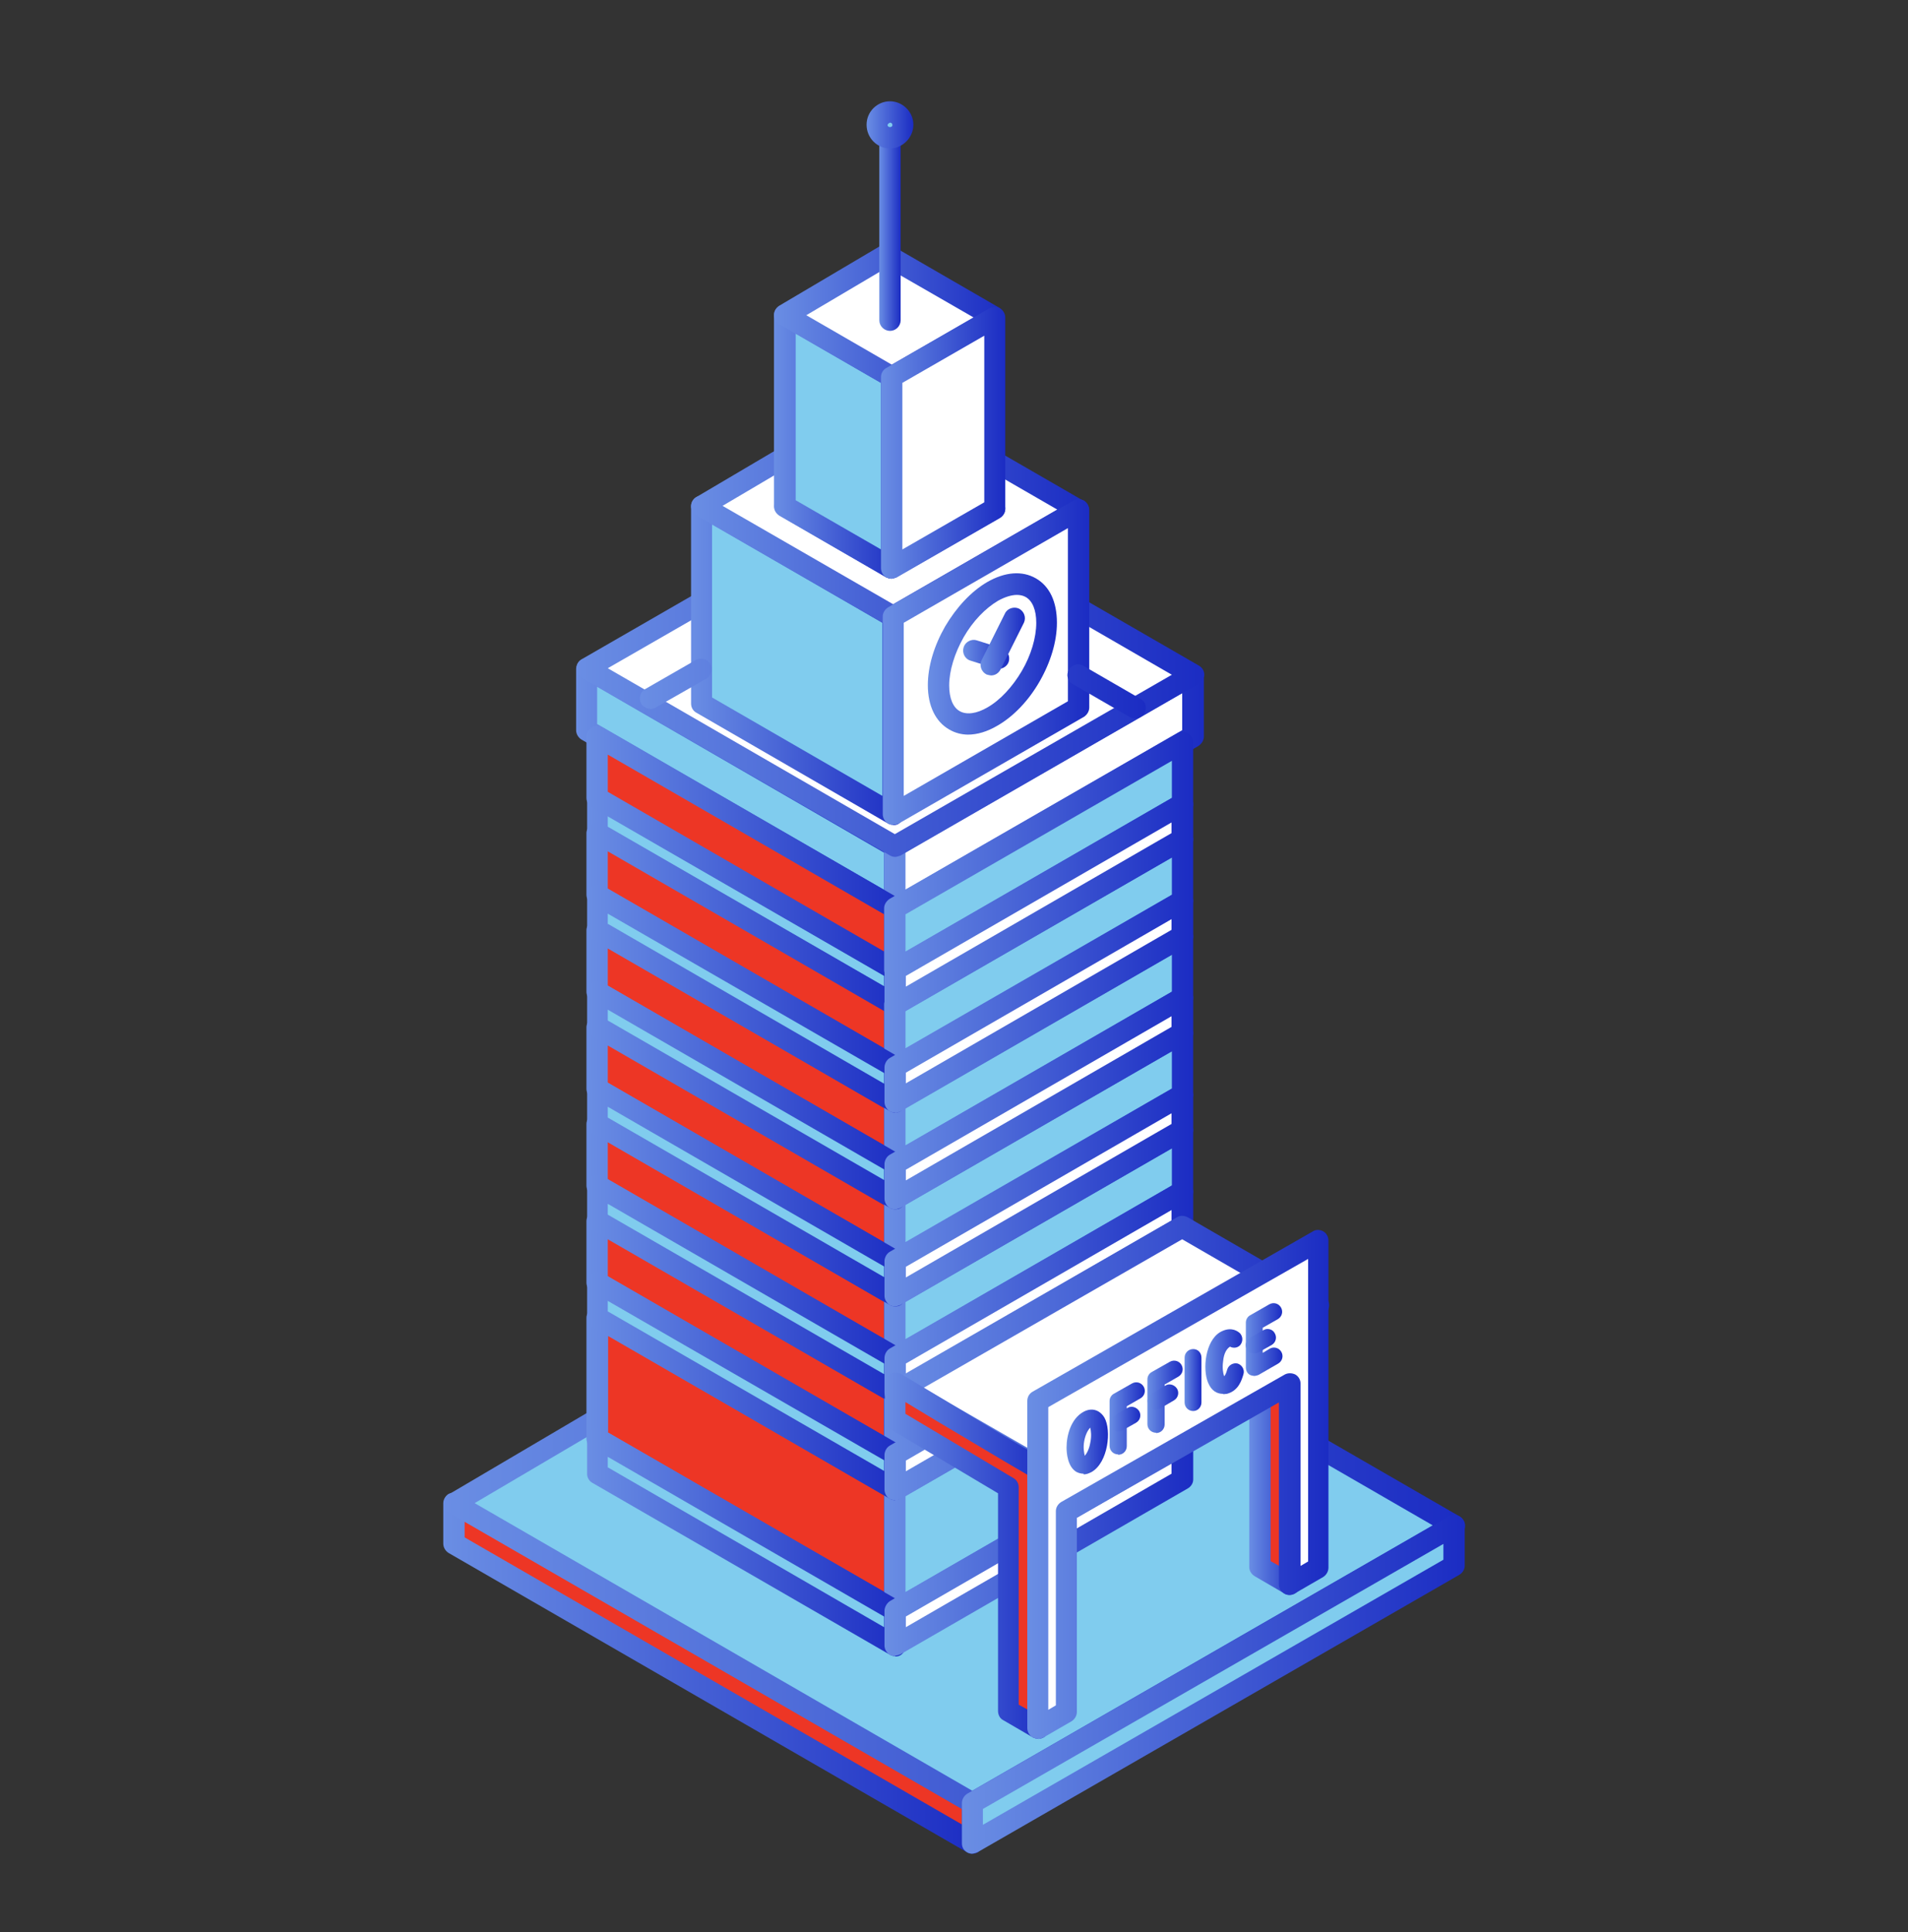 <?xml version="1.0" encoding="UTF-8"?>
<svg xmlns="http://www.w3.org/2000/svg" width="80" height="81" viewBox="0 0 80 81" fill="none">
  <rect x="0" y="0" width="80" height="81" fill="#333333" stroke="none"/>
  <g id="Public Companies Icon">
    <path id="Vector" fill-rule="evenodd" clip-rule="evenodd" d="M40.766 77.263L19.034 64.709V63.02L40.78 75.574L40.766 77.263Z" fill="#ED3625"></path>
    <path id="Vector_2" fill-rule="evenodd" clip-rule="evenodd" d="M19.481 64.449L40.332 76.483V75.82L19.481 63.785V64.449ZM40.765 77.71C40.693 77.71 40.621 77.695 40.548 77.652L18.802 65.098C18.672 65.011 18.586 64.867 18.586 64.709V63.02C18.586 62.861 18.672 62.717 18.802 62.63C18.947 62.558 19.105 62.558 19.25 62.63L40.996 75.185C41.14 75.257 41.212 75.415 41.212 75.574V77.263C41.212 77.421 41.126 77.566 40.996 77.652C40.924 77.695 40.851 77.71 40.765 77.71Z" fill="url(#paint0_linear_556_7895)"></path>
    <path id="Vector_3" fill-rule="evenodd" clip-rule="evenodd" d="M40.78 75.574L19.034 63.02L39.005 51.259L60.968 63.943L40.78 75.574Z" fill="#80CCEE"></path>
    <path id="Vector_4" fill-rule="evenodd" clip-rule="evenodd" d="M19.914 63.02L40.765 75.069L60.072 63.944L38.99 51.765L19.914 63.006V63.02ZM40.779 76.022C40.707 76.022 40.621 76.007 40.549 75.964L18.817 63.41C18.687 63.338 18.601 63.179 18.601 63.035C18.601 62.876 18.687 62.731 18.817 62.645L38.774 50.885C38.918 50.798 39.077 50.798 39.221 50.885L61.198 63.569C61.342 63.655 61.429 63.799 61.429 63.958C61.429 64.117 61.342 64.261 61.198 64.348L41.01 75.978C41.01 75.978 40.866 76.036 40.794 76.036L40.779 76.022Z" fill="url(#paint1_linear_556_7895)"></path>
    <path id="Vector_5" fill-rule="evenodd" clip-rule="evenodd" d="M40.779 75.574L54.589 67.623L60.967 63.943V65.631L40.765 77.262L40.779 75.574Z" fill="#80CCEE"></path>
    <path id="Vector_6" fill-rule="evenodd" clip-rule="evenodd" d="M41.212 75.834V76.498L60.52 65.386V64.723L41.212 75.834ZM40.765 77.71C40.693 77.71 40.621 77.695 40.548 77.652C40.404 77.565 40.332 77.436 40.332 77.277V75.588C40.332 75.43 40.419 75.285 40.548 75.199L60.751 63.568C60.88 63.496 61.053 63.496 61.198 63.568C61.328 63.655 61.414 63.799 61.414 63.943V65.632C61.414 65.79 61.328 65.935 61.183 66.021L40.981 77.652C40.981 77.652 40.837 77.71 40.751 77.71H40.765Z" fill="url(#paint2_linear_556_7895)"></path>
    <path id="Vector_7" fill-rule="evenodd" clip-rule="evenodd" d="M37.518 38.07L24.589 30.61L24.603 28.012L37.533 35.473L37.518 38.07Z" fill="#80CCEE"></path>
    <path id="Vector_8" fill-rule="evenodd" clip-rule="evenodd" d="M25.037 30.351L37.071 37.306V35.747L25.037 28.792V30.351ZM37.518 38.518C37.446 38.518 37.374 38.503 37.302 38.46L24.373 31C24.243 30.913 24.156 30.769 24.156 30.61V28.027C24.171 27.869 24.257 27.724 24.387 27.652C24.531 27.566 24.69 27.566 24.834 27.652L37.764 35.112C37.894 35.185 37.995 35.343 37.995 35.502V38.085C37.995 38.244 37.894 38.388 37.764 38.46C37.692 38.503 37.62 38.518 37.547 38.518H37.518Z" fill="url(#paint3_linear_556_7895)"></path>
    <path id="Vector_9" fill-rule="evenodd" clip-rule="evenodd" d="M37.519 38.07L37.533 35.473L50.029 28.287L50.015 30.87L37.519 38.07Z" fill="white"></path>
    <path id="Vector_10" fill-rule="evenodd" clip-rule="evenodd" d="M37.966 35.733V37.291L49.568 30.61V29.052L37.966 35.733ZM37.519 38.518C37.447 38.518 37.374 38.503 37.302 38.46C37.158 38.388 37.071 38.229 37.071 38.071V35.487C37.071 35.329 37.172 35.184 37.302 35.112L49.799 27.912C49.943 27.84 50.116 27.84 50.246 27.912C50.39 27.998 50.477 28.143 50.477 28.301V30.884C50.477 31.043 50.376 31.187 50.246 31.274L37.749 38.46C37.749 38.46 37.605 38.518 37.533 38.518H37.519Z" fill="url(#paint4_linear_556_7895)"></path>
    <path id="Vector_11" fill-rule="evenodd" clip-rule="evenodd" d="M37.113 21.332L49.133 28.273L48.008 28.922L37.113 22.631V21.332Z" fill="white"></path>
    <path id="Vector_12" fill-rule="evenodd" clip-rule="evenodd" d="M37.561 22.37L48.008 28.402L48.239 28.272L37.561 22.096V22.37ZM48.008 29.369C47.922 29.369 47.849 29.34 47.792 29.311L36.897 23.02C36.767 22.933 36.681 22.789 36.681 22.63V21.332C36.681 21.173 36.767 21.029 36.897 20.942C37.041 20.87 37.2 20.855 37.344 20.942L49.365 27.883C49.495 27.955 49.596 28.114 49.596 28.272C49.596 28.431 49.509 28.576 49.365 28.662L48.239 29.311C48.239 29.311 48.095 29.369 48.023 29.369H48.008Z" fill="url(#paint5_linear_556_7895)"></path>
    <path id="Vector_13" fill-rule="evenodd" clip-rule="evenodd" d="M26.623 28.677L25.497 28.027L37.113 21.332V22.631L26.623 28.677Z" fill="white"></path>
    <path id="Vector_14" fill-rule="evenodd" clip-rule="evenodd" d="M26.378 28.027L26.624 28.157L36.681 22.37V22.096L26.393 28.013L26.378 28.027ZM26.624 29.124C26.537 29.124 26.465 29.095 26.393 29.066L25.267 28.417C25.137 28.33 25.051 28.186 25.051 28.027C25.051 27.868 25.137 27.724 25.282 27.637L36.898 20.942C37.042 20.855 37.201 20.87 37.345 20.942C37.475 21.029 37.562 21.173 37.562 21.332V22.63C37.562 22.789 37.475 22.933 37.345 23.02L26.84 29.066C26.84 29.066 26.696 29.124 26.624 29.124Z" fill="url(#paint6_linear_556_7895)"></path>
    <path id="Vector_15" fill-rule="evenodd" clip-rule="evenodd" d="M37.518 35.184L26.233 28.676L37.114 22.414L48.383 28.936L37.518 35.184Z" fill="white"></path>
    <path id="Vector_16" fill-rule="evenodd" clip-rule="evenodd" d="M27.128 28.677L37.518 34.679L47.504 28.936L37.114 22.933L27.128 28.677ZM37.518 35.632C37.446 35.632 37.359 35.603 37.301 35.574L26.017 29.052C25.887 28.98 25.801 28.835 25.801 28.677C25.801 28.518 25.887 28.374 26.017 28.287L36.883 22.024C37.013 21.938 37.186 21.938 37.33 22.024L48.615 28.532C48.745 28.619 48.831 28.763 48.831 28.922C48.831 29.081 48.745 29.225 48.615 29.297L37.749 35.56C37.749 35.56 37.605 35.617 37.518 35.617V35.632Z" fill="url(#paint7_linear_556_7895)"></path>
    <path id="Vector_17" fill-rule="evenodd" clip-rule="evenodd" d="M37.532 35.473L24.602 28.013L37.099 20.812L50.028 28.287L37.532 35.473Z" fill="white"></path>
    <path id="Vector_18" fill-rule="evenodd" clip-rule="evenodd" d="M25.484 28.013L37.519 34.968L49.135 28.287L37.1 21.332L25.484 28.013ZM37.533 35.921C37.461 35.921 37.389 35.906 37.317 35.863L24.387 28.403C24.243 28.316 24.171 28.186 24.171 28.013C24.171 27.84 24.258 27.71 24.387 27.638L36.884 20.437C37.014 20.351 37.187 20.351 37.331 20.437L50.26 27.898C50.405 27.984 50.491 28.114 50.491 28.273C50.491 28.431 50.405 28.576 50.26 28.662L37.764 35.863C37.764 35.863 37.62 35.921 37.547 35.921H37.533Z" fill="url(#paint8_linear_556_7895)"></path>
    <path id="Vector_19" fill-rule="evenodd" clip-rule="evenodd" d="M37.445 34.131L29.407 29.499V21.201L37.445 25.848V34.131Z" fill="#80CCEE"></path>
    <path id="Vector_20" fill-rule="evenodd" clip-rule="evenodd" d="M29.856 29.239L36.999 33.366V26.108L29.856 21.981V29.239ZM37.446 34.578C37.374 34.578 37.302 34.564 37.23 34.52L29.192 29.874C29.062 29.802 28.976 29.658 28.976 29.499V21.216C28.976 21.057 29.062 20.913 29.192 20.841C29.336 20.754 29.495 20.754 29.639 20.841L37.677 25.473C37.821 25.545 37.893 25.689 37.893 25.863V34.145C37.893 34.304 37.807 34.448 37.677 34.535C37.605 34.578 37.533 34.593 37.446 34.593V34.578Z" fill="url(#paint9_linear_556_7895)"></path>
    <path id="Vector_21" fill-rule="evenodd" clip-rule="evenodd" d="M37.445 25.848L29.407 21.202L37.084 16.671L45.208 21.375L37.445 25.848Z" fill="white"></path>
    <path id="Vector_22" fill-rule="evenodd" clip-rule="evenodd" d="M30.289 21.202L37.446 25.329L44.329 21.361L37.1 17.19L30.303 21.202H30.289ZM37.446 26.296C37.359 26.296 37.287 26.281 37.23 26.238L29.192 21.606C29.062 21.519 28.976 21.375 28.976 21.231C28.976 21.072 29.062 20.928 29.192 20.841L36.869 16.31C36.999 16.238 37.186 16.238 37.316 16.31L45.44 21C45.57 21.087 45.657 21.231 45.657 21.39C45.657 21.548 45.57 21.693 45.44 21.779L37.677 26.253C37.677 26.253 37.533 26.31 37.46 26.31L37.446 26.296Z" fill="url(#paint10_linear_556_7895)"></path>
    <path id="Vector_23" fill-rule="evenodd" clip-rule="evenodd" d="M37.446 25.848L45.21 21.375V29.658L37.446 34.131V25.848Z" fill="white"></path>
    <path id="Vector_24" fill-rule="evenodd" clip-rule="evenodd" d="M37.893 26.108V33.366L44.776 29.398V22.139L37.893 26.108ZM37.446 34.578C37.373 34.578 37.301 34.564 37.229 34.52C37.099 34.448 37.013 34.289 37.013 34.131V25.848C37.013 25.689 37.099 25.545 37.244 25.458L45.007 20.985C45.151 20.913 45.31 20.913 45.454 20.985C45.584 21.072 45.671 21.216 45.671 21.375V29.657C45.671 29.816 45.584 29.96 45.454 30.047L37.691 34.52C37.691 34.52 37.547 34.578 37.46 34.578H37.446Z" fill="url(#paint11_linear_556_7895)"></path>
    <path id="Vector_25" fill-rule="evenodd" clip-rule="evenodd" d="M37.387 23.814L32.914 21.231L37.185 18.72L41.702 21.317L37.387 23.814Z" fill="#ED3625"></path>
    <path id="Vector_26" fill-rule="evenodd" clip-rule="evenodd" d="M33.795 21.231L37.388 23.294L40.823 21.317L37.186 19.225L33.795 21.231ZM37.388 24.261C37.302 24.261 37.23 24.232 37.157 24.203L32.699 21.621C32.554 21.534 32.482 21.39 32.468 21.231C32.468 21.072 32.554 20.928 32.684 20.841L36.956 18.316C37.085 18.244 37.273 18.244 37.403 18.316L41.919 20.928C42.064 21 42.15 21.159 42.15 21.317C42.15 21.476 42.064 21.621 41.919 21.707L37.605 24.189C37.605 24.189 37.461 24.247 37.388 24.247V24.261Z" fill="url(#paint12_linear_556_7895)"></path>
    <path id="Vector_27" fill-rule="evenodd" clip-rule="evenodd" d="M37.387 23.814L32.914 21.231V13.222L37.387 15.79V23.814Z" fill="#80CCEE"></path>
    <path id="Vector_28" fill-rule="evenodd" clip-rule="evenodd" d="M33.362 20.971L36.941 23.034V16.05L33.362 13.987V20.971ZM37.388 24.261C37.302 24.261 37.23 24.232 37.157 24.203L32.684 21.62C32.54 21.534 32.453 21.389 32.453 21.23V13.222C32.453 13.063 32.54 12.919 32.684 12.832C32.814 12.76 32.987 12.76 33.131 12.832L37.605 15.415C37.749 15.502 37.821 15.646 37.821 15.79V23.799C37.821 23.958 37.734 24.102 37.605 24.189C37.532 24.232 37.46 24.246 37.388 24.246V24.261Z" fill="url(#paint13_linear_556_7895)"></path>
    <path id="Vector_29" fill-rule="evenodd" clip-rule="evenodd" d="M37.387 15.791L32.914 13.222L37.185 10.697L41.702 13.309L37.387 15.791Z" fill="white"></path>
    <path id="Vector_30" fill-rule="evenodd" clip-rule="evenodd" d="M33.795 13.207L37.388 15.285L40.822 13.308L37.186 11.216L33.795 13.222V13.207ZM37.388 16.237C37.302 16.237 37.23 16.223 37.157 16.18L32.684 13.597C32.54 13.51 32.453 13.38 32.453 13.207C32.453 13.034 32.54 12.904 32.67 12.818L36.941 10.292C37.071 10.206 37.258 10.206 37.388 10.292L41.905 12.904C42.049 12.991 42.136 13.135 42.136 13.294C42.136 13.452 42.049 13.597 41.905 13.683L37.59 16.165C37.59 16.165 37.446 16.223 37.374 16.223L37.388 16.237Z" fill="url(#paint14_linear_556_7895)"></path>
    <path id="Vector_31" fill-rule="evenodd" clip-rule="evenodd" d="M37.388 15.79L41.702 13.308V21.317L37.388 23.813V15.79Z" fill="white"></path>
    <path id="Vector_32" fill-rule="evenodd" clip-rule="evenodd" d="M37.835 16.05V23.034L41.269 21.058V14.073L37.835 16.05ZM37.388 24.261C37.301 24.261 37.229 24.232 37.157 24.203C37.013 24.117 36.94 23.972 36.94 23.814V15.805C36.94 15.646 37.027 15.502 37.157 15.43L41.471 12.933C41.601 12.861 41.775 12.847 41.919 12.933C42.063 13.02 42.15 13.164 42.15 13.323V21.332C42.15 21.49 42.063 21.635 41.919 21.721L37.604 24.203C37.604 24.203 37.46 24.261 37.388 24.261Z" fill="url(#paint15_linear_556_7895)"></path>
    <path id="Vector_33" fill-rule="evenodd" clip-rule="evenodd" d="M37.316 13.871C37.07 13.871 36.868 13.669 36.868 13.424V5.415C36.868 5.17 37.07 4.968 37.316 4.968C37.561 4.968 37.763 5.17 37.763 5.415V13.424C37.763 13.669 37.561 13.871 37.316 13.871Z" fill="url(#paint16_linear_556_7895)"></path>
    <path id="Vector_34" fill-rule="evenodd" clip-rule="evenodd" d="M37.316 5.776C37.619 5.776 37.864 5.531 37.864 5.228C37.864 4.924 37.619 4.694 37.316 4.694C37.013 4.694 36.782 4.939 36.782 5.228C36.782 5.516 37.028 5.776 37.316 5.776Z" fill="#80CCEE"></path>
    <path id="Vector_35" fill-rule="evenodd" clip-rule="evenodd" d="M37.316 5.141C37.316 5.141 37.215 5.184 37.215 5.242C37.215 5.357 37.417 5.357 37.417 5.242C37.417 5.184 37.374 5.141 37.316 5.141ZM37.316 6.223C36.768 6.223 36.335 5.776 36.335 5.228C36.335 4.679 36.782 4.246 37.316 4.246C37.85 4.246 38.297 4.694 38.297 5.228C38.297 5.761 37.85 6.223 37.316 6.223Z" fill="url(#paint17_linear_556_7895)"></path>
    <path id="Vector_36" fill-rule="evenodd" clip-rule="evenodd" d="M37.533 42.125L25.051 34.925V33.453L37.518 40.654L37.533 42.125Z" fill="#80CCEE"></path>
    <path id="Vector_37" fill-rule="evenodd" clip-rule="evenodd" d="M25.497 34.665L37.07 41.346V40.899L25.483 34.203V34.651L25.497 34.665ZM37.532 42.573C37.46 42.573 37.388 42.558 37.316 42.515L24.848 35.314C24.704 35.228 24.617 35.084 24.617 34.939V33.467C24.617 33.309 24.689 33.164 24.834 33.078C24.963 33.006 25.137 33.006 25.281 33.078L37.748 40.278C37.878 40.365 37.965 40.495 37.965 40.654V42.125C37.979 42.284 37.893 42.428 37.763 42.515C37.691 42.558 37.619 42.573 37.547 42.573H37.532Z" fill="url(#paint18_linear_556_7895)"></path>
    <path id="Vector_38" fill-rule="evenodd" clip-rule="evenodd" d="M37.518 40.653L25.051 33.453V30.87L37.533 38.07L37.518 40.653Z" fill="#ED3625"></path>
    <path id="Vector_39" fill-rule="evenodd" clip-rule="evenodd" d="M25.483 33.193L37.071 39.888V38.33L25.483 31.634V33.193ZM37.518 41.1C37.446 41.1 37.374 41.086 37.302 41.043L24.82 33.842C24.675 33.756 24.589 33.611 24.589 33.453V30.87C24.589 30.711 24.69 30.567 24.82 30.494C24.95 30.408 25.123 30.408 25.267 30.494L37.749 37.695C37.879 37.782 37.98 37.926 37.98 38.085V40.667C37.98 40.826 37.879 40.971 37.749 41.057C37.677 41.1 37.605 41.115 37.533 41.115L37.518 41.1Z" fill="url(#paint19_linear_556_7895)"></path>
    <path id="Vector_40" fill-rule="evenodd" clip-rule="evenodd" d="M37.519 40.654L37.533 38.071L49.582 31.13V33.713L37.519 40.654Z" fill="#80CCEE"></path>
    <path id="Vector_41" fill-rule="evenodd" clip-rule="evenodd" d="M37.966 38.33V39.889L49.135 33.453V31.895L37.966 38.33ZM37.519 41.101C37.447 41.101 37.374 41.087 37.302 41.043C37.158 40.957 37.071 40.812 37.071 40.654V38.071C37.071 37.912 37.172 37.768 37.302 37.681L49.366 30.74C49.495 30.654 49.669 30.654 49.813 30.74C49.943 30.827 50.029 30.971 50.029 31.13V33.727C50.029 33.886 49.928 34.03 49.799 34.102L37.735 41.043C37.735 41.043 37.591 41.101 37.519 41.101Z" fill="url(#paint20_linear_556_7895)"></path>
    <path id="Vector_42" fill-rule="evenodd" clip-rule="evenodd" d="M37.518 44.722L25.051 37.508V34.925L37.533 42.125L37.518 44.722Z" fill="#ED3625"></path>
    <path id="Vector_43" fill-rule="evenodd" clip-rule="evenodd" d="M25.483 37.248L37.071 43.943V42.385L25.483 35.689V37.248ZM37.518 45.155C37.446 45.155 37.374 45.141 37.302 45.097L24.82 37.897C24.675 37.825 24.589 37.666 24.589 37.507V34.924C24.589 34.766 24.69 34.621 24.82 34.549C24.95 34.462 25.123 34.462 25.267 34.549L37.749 41.75C37.879 41.836 37.98 41.98 37.98 42.139V44.722C37.98 44.881 37.879 45.025 37.749 45.112C37.677 45.155 37.605 45.17 37.533 45.17L37.518 45.155Z" fill="url(#paint21_linear_556_7895)"></path>
    <path id="Vector_44" fill-rule="evenodd" clip-rule="evenodd" d="M37.519 44.723L37.533 42.126L49.582 35.185V37.768L37.519 44.723Z" fill="#80CCEE"></path>
    <path id="Vector_45" fill-rule="evenodd" clip-rule="evenodd" d="M37.966 42.385V43.943L49.135 37.508V35.949L37.966 42.385ZM37.519 45.155C37.447 45.155 37.374 45.127 37.302 45.098C37.158 45.026 37.071 44.867 37.071 44.708V42.111C37.071 41.952 37.172 41.808 37.302 41.736L49.366 34.795C49.495 34.708 49.669 34.708 49.813 34.795C49.943 34.881 50.029 35.026 50.029 35.184V37.767C50.029 37.926 49.928 38.07 49.799 38.142L37.735 45.083C37.735 45.083 37.591 45.141 37.519 45.141V45.155Z" fill="url(#paint22_linear_556_7895)"></path>
    <path id="Vector_46" fill-rule="evenodd" clip-rule="evenodd" d="M37.518 48.777L25.051 41.577V38.994L37.533 46.194L37.518 48.777Z" fill="#ED3625"></path>
    <path id="Vector_47" fill-rule="evenodd" clip-rule="evenodd" d="M25.483 41.318L37.071 48.013V46.455L25.483 39.759V41.318ZM37.518 49.225C37.446 49.225 37.374 49.211 37.302 49.167L24.82 41.967C24.675 41.88 24.589 41.736 24.589 41.577V38.994C24.589 38.836 24.69 38.691 24.82 38.619C24.95 38.533 25.123 38.533 25.267 38.619L37.749 45.82C37.879 45.906 37.98 46.051 37.98 46.209V48.792C37.98 48.951 37.879 49.095 37.749 49.182C37.677 49.225 37.605 49.24 37.533 49.24L37.518 49.225Z" fill="url(#paint23_linear_556_7895)"></path>
    <path id="Vector_48" fill-rule="evenodd" clip-rule="evenodd" d="M37.519 48.778L37.533 46.194L49.582 39.254V41.837L37.519 48.778Z" fill="#80CCEE"></path>
    <path id="Vector_49" fill-rule="evenodd" clip-rule="evenodd" d="M37.966 46.455V48.013L49.135 41.577V40.019L37.966 46.455ZM37.519 49.225C37.447 49.225 37.374 49.211 37.302 49.167C37.158 49.081 37.071 48.936 37.071 48.778V46.195C37.071 46.036 37.172 45.892 37.302 45.805L49.366 38.864C49.495 38.778 49.669 38.778 49.813 38.864C49.943 38.951 50.029 39.095 50.029 39.254V41.837C50.029 41.996 49.928 42.14 49.799 42.227L37.735 49.167C37.735 49.167 37.591 49.225 37.519 49.225Z" fill="url(#paint24_linear_556_7895)"></path>
    <path id="Vector_50" fill-rule="evenodd" clip-rule="evenodd" d="M37.518 52.846L25.051 45.632V43.049L37.533 50.264L37.518 52.846Z" fill="#ED3625"></path>
    <path id="Vector_51" fill-rule="evenodd" clip-rule="evenodd" d="M25.483 45.386L37.071 52.082V50.523L25.483 43.828V45.386ZM37.518 53.294C37.446 53.294 37.374 53.279 37.302 53.236L24.82 46.036C24.675 45.949 24.589 45.805 24.589 45.646V43.063C24.589 42.904 24.69 42.76 24.82 42.673C24.95 42.587 25.123 42.601 25.267 42.673L37.749 49.874C37.879 49.961 37.98 50.105 37.98 50.264V52.847C37.98 53.005 37.879 53.15 37.749 53.222C37.677 53.265 37.605 53.279 37.533 53.279L37.518 53.294Z" fill="url(#paint25_linear_556_7895)"></path>
    <path id="Vector_52" fill-rule="evenodd" clip-rule="evenodd" d="M37.519 52.847L37.533 50.25L49.582 43.309V45.906L37.519 52.847Z" fill="#80CCEE"></path>
    <path id="Vector_53" fill-rule="evenodd" clip-rule="evenodd" d="M37.966 50.509V52.068L49.135 45.632V44.073L37.966 50.509ZM37.519 53.294C37.447 53.294 37.374 53.28 37.302 53.236C37.158 53.164 37.071 53.005 37.071 52.847V50.264C37.071 50.105 37.172 49.961 37.302 49.874L49.366 42.933C49.495 42.847 49.669 42.847 49.813 42.933C49.943 43.005 50.029 43.164 50.029 43.323V45.906C50.029 46.065 49.928 46.209 49.799 46.296L37.735 53.236C37.735 53.236 37.591 53.294 37.519 53.294Z" fill="url(#paint26_linear_556_7895)"></path>
    <path id="Vector_54" fill-rule="evenodd" clip-rule="evenodd" d="M37.518 56.901L25.051 49.701V47.118L37.533 54.318L37.518 56.901Z" fill="#ED3625"></path>
    <path id="Vector_55" fill-rule="evenodd" clip-rule="evenodd" d="M25.483 49.441L37.071 56.137V54.578L25.483 47.883V49.441ZM37.518 57.349C37.446 57.349 37.374 57.334 37.302 57.291L24.82 50.09C24.675 50.018 24.589 49.86 24.589 49.701V47.118C24.589 46.959 24.69 46.815 24.82 46.728C24.95 46.642 25.123 46.656 25.267 46.728L37.749 53.929C37.879 54.001 37.98 54.16 37.98 54.319V56.901C37.98 57.06 37.879 57.205 37.749 57.277C37.677 57.32 37.605 57.334 37.533 57.334L37.518 57.349Z" fill="url(#paint27_linear_556_7895)"></path>
    <path id="Vector_56" fill-rule="evenodd" clip-rule="evenodd" d="M37.519 56.901L37.533 54.319L49.582 47.378V49.961L37.519 56.901Z" fill="#80CCEE"></path>
    <path id="Vector_57" fill-rule="evenodd" clip-rule="evenodd" d="M37.966 54.578V56.137L49.135 49.701V48.142L37.966 54.578ZM37.519 57.349C37.447 57.349 37.374 57.334 37.302 57.291C37.158 57.204 37.071 57.06 37.071 56.901V54.318C37.071 54.16 37.172 54.015 37.302 53.929L49.366 46.988C49.495 46.916 49.669 46.916 49.813 46.988C49.943 47.06 50.029 47.219 50.029 47.378V49.961C50.029 50.119 49.928 50.264 49.799 50.35L37.735 57.291C37.735 57.291 37.591 57.349 37.519 57.349Z" fill="url(#paint28_linear_556_7895)"></path>
    <path id="Vector_58" fill-rule="evenodd" clip-rule="evenodd" d="M37.518 67.508L25.051 60.307V55.242L37.533 62.443L37.518 67.508Z" fill="#ED3625"></path>
    <path id="Vector_59" fill-rule="evenodd" clip-rule="evenodd" d="M25.483 60.047L37.071 66.728V62.688L25.498 55.992V60.033L25.483 60.047ZM37.518 67.955C37.446 67.955 37.374 67.926 37.302 67.897L24.82 60.697C24.675 60.61 24.589 60.466 24.589 60.307V55.242C24.589 55.083 24.69 54.939 24.82 54.852C24.95 54.78 25.123 54.78 25.267 54.852L37.749 62.053C37.879 62.14 37.98 62.284 37.98 62.443V67.508C37.98 67.666 37.879 67.811 37.749 67.897C37.677 67.941 37.605 67.955 37.533 67.955H37.518Z" fill="url(#paint29_linear_556_7895)"></path>
    <path id="Vector_60" fill-rule="evenodd" clip-rule="evenodd" d="M37.519 67.507L37.533 62.442L49.582 55.502V60.566L37.519 67.507Z" fill="#80CCEE"></path>
    <path id="Vector_61" fill-rule="evenodd" clip-rule="evenodd" d="M37.966 62.703V66.743L49.135 60.322V56.281L37.966 62.717V62.703ZM37.519 67.955C37.447 67.955 37.374 67.926 37.302 67.897C37.158 67.811 37.071 67.667 37.071 67.508V62.443C37.071 62.284 37.172 62.14 37.302 62.053L49.366 55.112C49.495 55.04 49.669 55.04 49.813 55.112C49.943 55.185 50.029 55.329 50.029 55.502V60.567C50.029 60.726 49.928 60.87 49.799 60.957L37.735 67.897C37.735 67.897 37.591 67.955 37.519 67.955Z" fill="url(#paint30_linear_556_7895)"></path>
    <path id="Vector_62" fill-rule="evenodd" clip-rule="evenodd" d="M37.504 60.956V58.373L25.051 51.187V53.77C31.544 57.522 31.01 57.219 37.504 60.956Z" fill="#ED3625"></path>
    <path id="Vector_63" fill-rule="evenodd" clip-rule="evenodd" d="M25.483 53.51C30.938 56.67 31.313 56.873 35.556 59.326L37.056 60.191V58.633L25.483 51.952V53.51ZM37.504 61.404C37.432 61.404 37.359 61.375 37.287 61.346L35.123 60.105C30.808 57.623 30.491 57.435 24.82 54.16C24.675 54.073 24.589 53.929 24.589 53.77V51.187C24.589 51.028 24.69 50.884 24.82 50.797C24.95 50.725 25.123 50.725 25.267 50.797L37.72 57.984C37.864 58.07 37.937 58.215 37.937 58.373V60.956C37.937 61.115 37.864 61.259 37.72 61.346C37.663 61.389 37.576 61.404 37.489 61.404H37.504Z" fill="url(#paint31_linear_556_7895)"></path>
    <path id="Vector_64" fill-rule="evenodd" clip-rule="evenodd" d="M40.273 29.672L39.652 29.311L39.667 29.326H39.681L40.316 29.701L40.287 29.686L40.273 29.672Z" fill="#ED3625"></path>
    <path id="Vector_65" fill-rule="evenodd" clip-rule="evenodd" d="M40.317 30.149C40.317 30.149 40.187 30.134 40.129 30.105C40.129 30.105 40.1 30.105 40.1 30.091L39.465 29.73C39.465 29.73 39.465 29.73 39.451 29.73C39.263 29.586 39.191 29.326 39.307 29.124C39.422 28.908 39.682 28.835 39.898 28.951L40.533 29.312H40.548H40.562C40.778 29.442 40.851 29.716 40.721 29.932C40.634 30.076 40.49 30.163 40.331 30.163L40.317 30.149Z" fill="url(#paint32_linear_556_7895)"></path>
    <path id="Vector_66" fill-rule="evenodd" clip-rule="evenodd" d="M42.944 25.141L42.309 24.78H42.295L42.28 24.766L42.915 25.127L42.93 25.141H42.944Z" fill="#ED3625"></path>
    <path id="Vector_67" fill-rule="evenodd" clip-rule="evenodd" d="M42.944 25.588C42.944 25.588 42.814 25.588 42.756 25.545C42.756 25.545 42.742 25.545 42.727 25.545L42.049 25.155C41.833 25.04 41.761 24.766 41.876 24.549C41.991 24.347 42.237 24.275 42.439 24.362C42.439 24.362 42.468 24.362 42.482 24.376L43.146 24.766C43.362 24.881 43.434 25.155 43.319 25.372C43.232 25.516 43.088 25.603 42.929 25.603L42.944 25.588Z" fill="url(#paint33_linear_556_7895)"></path>
    <path id="Vector_68" fill-rule="evenodd" clip-rule="evenodd" d="M40.03 26.497C40.434 25.79 41.011 25.17 41.632 24.809C42.267 24.448 42.829 24.405 43.233 24.65C43.638 24.881 43.897 25.4 43.897 26.122C43.897 26.843 43.638 27.651 43.233 28.359C42.815 29.08 42.252 29.686 41.632 30.061C41.011 30.422 40.434 30.451 40.03 30.22C39.611 29.975 39.366 29.47 39.366 28.748C39.366 28.027 39.626 27.219 40.03 26.512V26.497Z" fill="white"></path>
    <path id="Vector_69" fill-rule="evenodd" clip-rule="evenodd" d="M42.641 24.939C42.41 24.939 42.136 25.025 41.847 25.184C41.313 25.502 40.794 26.035 40.404 26.714C40.029 27.377 39.798 28.113 39.798 28.734C39.798 29.268 39.957 29.657 40.245 29.816C40.534 29.975 40.952 29.917 41.4 29.657C41.934 29.354 42.453 28.792 42.843 28.128C43.232 27.464 43.449 26.728 43.449 26.108C43.449 25.574 43.29 25.184 43.001 25.025C42.9 24.968 42.771 24.939 42.626 24.939H42.641ZM40.606 30.797C40.318 30.797 40.043 30.725 39.798 30.581C39.221 30.249 38.903 29.585 38.903 28.719C38.903 27.94 39.163 27.074 39.625 26.266C40.101 25.458 40.721 24.794 41.385 24.405C42.136 23.972 42.857 23.914 43.434 24.246C44.011 24.578 44.315 25.227 44.315 26.108C44.315 26.887 44.055 27.753 43.593 28.561C43.131 29.369 42.496 30.033 41.818 30.422C41.4 30.668 40.981 30.797 40.577 30.797H40.606Z" fill="url(#paint34_linear_556_7895)"></path>
    <path id="Vector_70" fill-rule="evenodd" clip-rule="evenodd" d="M41.876 28.056C41.876 28.056 41.789 28.056 41.746 28.027L40.693 27.695C40.447 27.623 40.332 27.363 40.404 27.133C40.476 26.902 40.736 26.772 40.952 26.844L42.006 27.176C42.237 27.248 42.367 27.508 42.294 27.739C42.237 27.926 42.049 28.042 41.861 28.042L41.876 28.056Z" fill="url(#paint35_linear_556_7895)"></path>
    <path id="Vector_71" fill-rule="evenodd" clip-rule="evenodd" d="M41.559 28.316C41.559 28.316 41.429 28.301 41.357 28.272C41.141 28.157 41.054 27.897 41.155 27.681L42.136 25.718C42.237 25.502 42.512 25.415 42.728 25.516C42.945 25.632 43.031 25.891 42.93 26.108L41.949 28.07C41.862 28.229 41.718 28.316 41.545 28.316H41.559Z" fill="url(#paint36_linear_556_7895)"></path>
    <path id="Vector_72" fill-rule="evenodd" clip-rule="evenodd" d="M27.273 29.715C27.114 29.715 26.97 29.629 26.883 29.499C26.768 29.283 26.84 29.008 27.042 28.893L29.178 27.666C29.394 27.551 29.668 27.623 29.784 27.84C29.899 28.056 29.827 28.33 29.625 28.446L27.475 29.672C27.475 29.672 27.331 29.73 27.258 29.73L27.273 29.715ZM47.605 30.119C47.533 30.119 47.446 30.105 47.374 30.062L44.978 28.677C44.762 28.561 44.69 28.287 44.82 28.07C44.95 27.854 45.224 27.782 45.426 27.912L47.821 29.297C48.038 29.413 48.11 29.687 47.98 29.903C47.893 30.047 47.749 30.119 47.59 30.119H47.605Z" fill="url(#paint37_linear_556_7895)"></path>
    <path id="Vector_73" fill-rule="evenodd" clip-rule="evenodd" d="M37.504 60.956V58.373L49.567 51.447L49.553 54.03L37.504 60.956Z" fill="#80CCEE"></path>
    <path id="Vector_74" fill-rule="evenodd" clip-rule="evenodd" d="M37.952 58.619V60.177L49.12 53.756V52.197L37.952 58.604V58.619ZM37.504 61.404C37.432 61.404 37.36 61.375 37.288 61.346C37.143 61.274 37.071 61.13 37.071 60.971V58.373C37.071 58.215 37.143 58.07 37.288 57.984L49.351 51.057C49.481 50.971 49.654 50.971 49.799 51.057C49.928 51.13 50.015 51.288 50.015 51.447V54.03C50.015 54.189 49.928 54.333 49.784 54.419L37.735 61.346C37.735 61.346 37.591 61.404 37.504 61.404Z" fill="url(#paint38_linear_556_7895)"></path>
    <path id="Vector_75" fill-rule="evenodd" clip-rule="evenodd" d="M37.532 42.125L49.567 35.184L49.581 33.698L37.547 40.653L37.532 42.125Z" fill="white"></path>
    <path id="Vector_76" fill-rule="evenodd" clip-rule="evenodd" d="M37.981 40.913V41.361L49.121 34.925V34.478L37.981 40.913ZM37.533 42.573C37.461 42.573 37.374 42.558 37.302 42.515C37.172 42.443 37.086 42.284 37.086 42.126V40.654C37.1 40.495 37.187 40.351 37.317 40.278L49.351 33.323C49.496 33.251 49.654 33.251 49.799 33.323C49.943 33.41 50.03 33.554 50.03 33.713V35.185C50.03 35.343 49.929 35.488 49.799 35.56L37.75 42.515C37.75 42.515 37.605 42.573 37.533 42.573Z" fill="url(#paint39_linear_556_7895)"></path>
    <path id="Vector_77" fill-rule="evenodd" clip-rule="evenodd" d="M37.533 46.194L25.051 38.98V37.508L37.518 44.723L37.533 46.194Z" fill="#80CCEE"></path>
    <path id="Vector_78" fill-rule="evenodd" clip-rule="evenodd" d="M25.497 38.734L37.07 45.43V44.983L25.483 38.302V38.749L25.497 38.734ZM37.532 46.642C37.46 46.642 37.388 46.628 37.316 46.584L24.848 39.384C24.704 39.297 24.617 39.167 24.617 39.009V37.537C24.617 37.378 24.689 37.234 24.834 37.147C24.963 37.061 25.137 37.061 25.281 37.147L37.748 44.348C37.878 44.434 37.965 44.579 37.965 44.723V46.195C37.979 46.354 37.893 46.498 37.763 46.584C37.691 46.628 37.619 46.642 37.547 46.642H37.532Z" fill="url(#paint40_linear_556_7895)"></path>
    <path id="Vector_79" fill-rule="evenodd" clip-rule="evenodd" d="M37.532 46.195L49.567 39.24L49.581 37.768L37.547 44.723L37.532 46.195Z" fill="white"></path>
    <path id="Vector_80" fill-rule="evenodd" clip-rule="evenodd" d="M37.981 44.968V45.415L49.121 38.98V38.532L37.981 44.968ZM37.533 46.642C37.461 46.642 37.374 46.627 37.302 46.584C37.172 46.498 37.086 46.353 37.086 46.195V44.723C37.1 44.564 37.187 44.42 37.317 44.347L49.351 37.392C49.496 37.32 49.654 37.32 49.799 37.392C49.943 37.479 50.03 37.623 50.03 37.782V39.268C50.03 39.427 49.929 39.571 49.799 39.643L37.75 46.599C37.75 46.599 37.605 46.656 37.533 46.656V46.642Z" fill="url(#paint41_linear_556_7895)"></path>
    <path id="Vector_81" fill-rule="evenodd" clip-rule="evenodd" d="M37.533 50.249L25.051 43.048V41.577L37.518 48.777L37.533 50.249Z" fill="#80CCEE"></path>
    <path id="Vector_82" fill-rule="evenodd" clip-rule="evenodd" d="M25.497 42.789L37.07 49.47V49.023L25.483 42.327V42.775L25.497 42.789ZM37.532 50.697C37.46 50.697 37.388 50.682 37.316 50.639L24.848 43.438C24.704 43.352 24.617 43.222 24.617 43.063V41.591C24.617 41.433 24.689 41.288 24.834 41.202C24.963 41.13 25.137 41.13 25.281 41.202L37.748 48.402C37.878 48.489 37.965 48.619 37.965 48.778V50.249C37.979 50.408 37.893 50.552 37.763 50.639C37.691 50.682 37.619 50.697 37.547 50.697H37.532Z" fill="url(#paint42_linear_556_7895)"></path>
    <path id="Vector_83" fill-rule="evenodd" clip-rule="evenodd" d="M37.532 50.249L49.567 43.308L49.581 41.822L37.547 48.777L37.532 50.249Z" fill="white"></path>
    <path id="Vector_84" fill-rule="evenodd" clip-rule="evenodd" d="M37.981 49.037V49.484L49.121 43.049V42.601L37.981 49.037ZM37.533 50.697C37.461 50.697 37.374 50.682 37.302 50.639C37.172 50.552 37.086 50.408 37.086 50.249V48.777C37.1 48.619 37.187 48.474 37.317 48.402L49.351 41.447C49.496 41.375 49.654 41.36 49.799 41.447C49.943 41.533 50.03 41.678 50.03 41.836V43.308C50.03 43.467 49.929 43.611 49.799 43.684L37.75 50.639C37.75 50.639 37.605 50.697 37.533 50.697Z" fill="url(#paint43_linear_556_7895)"></path>
    <path id="Vector_85" fill-rule="evenodd" clip-rule="evenodd" d="M37.533 54.319L25.051 47.118V45.632L37.518 52.847L37.533 54.319Z" fill="#80CCEE"></path>
    <path id="Vector_86" fill-rule="evenodd" clip-rule="evenodd" d="M25.497 46.858L37.07 53.54V53.092L25.483 46.397V46.844L25.497 46.858ZM37.532 54.766C37.46 54.766 37.388 54.752 37.316 54.709L24.848 47.508C24.704 47.436 24.617 47.291 24.617 47.133V45.661C24.617 45.502 24.689 45.358 24.834 45.271C24.963 45.185 25.137 45.185 25.281 45.271L37.748 52.472C37.878 52.544 37.965 52.688 37.965 52.847V54.319C37.979 54.478 37.893 54.622 37.763 54.709C37.691 54.752 37.619 54.766 37.547 54.766H37.532Z" fill="url(#paint44_linear_556_7895)"></path>
    <path id="Vector_87" fill-rule="evenodd" clip-rule="evenodd" d="M37.532 54.319L49.567 47.364L49.581 45.892L37.547 52.847L37.532 54.319Z" fill="white"></path>
    <path id="Vector_88" fill-rule="evenodd" clip-rule="evenodd" d="M37.981 53.106V53.553L49.121 47.117V46.67L37.981 53.106ZM37.533 54.765C37.461 54.765 37.374 54.751 37.302 54.708C37.172 54.621 37.086 54.477 37.086 54.318V52.846C37.1 52.688 37.187 52.543 37.317 52.471L49.351 45.516C49.496 45.444 49.654 45.444 49.799 45.516C49.943 45.588 50.03 45.747 50.03 45.905V47.377C50.03 47.536 49.929 47.68 49.799 47.752L37.75 54.708C37.75 54.708 37.605 54.765 37.533 54.765Z" fill="url(#paint45_linear_556_7895)"></path>
    <path id="Vector_89" fill-rule="evenodd" clip-rule="evenodd" d="M37.533 58.388L25.051 51.172V49.701L37.518 56.901L37.533 58.388Z" fill="#80CCEE"></path>
    <path id="Vector_90" fill-rule="evenodd" clip-rule="evenodd" d="M25.497 50.927L37.07 57.608V57.161L25.483 50.466V50.913L25.497 50.927ZM37.532 58.821C37.46 58.821 37.388 58.806 37.316 58.763L24.848 51.562C24.704 51.476 24.617 51.331 24.617 51.173V49.701C24.617 49.542 24.689 49.398 24.834 49.311C24.963 49.225 25.137 49.225 25.281 49.311L37.748 56.512C37.878 56.584 37.965 56.743 37.965 56.887V58.359C37.979 58.518 37.893 58.662 37.763 58.748C37.691 58.792 37.619 58.806 37.547 58.806L37.532 58.821Z" fill="url(#paint46_linear_556_7895)"></path>
    <path id="Vector_91" fill-rule="evenodd" clip-rule="evenodd" d="M37.533 62.443L25.051 55.242V53.77L37.518 60.971L37.533 62.443Z" fill="#80CCEE"></path>
    <path id="Vector_92" fill-rule="evenodd" clip-rule="evenodd" d="M25.497 54.983L37.07 61.664V61.216L25.483 54.535V54.983H25.497ZM37.532 62.89C37.46 62.89 37.388 62.876 37.316 62.833L24.848 55.632C24.704 55.545 24.617 55.401 24.617 55.242V53.77C24.617 53.612 24.689 53.467 24.834 53.381C24.963 53.294 25.137 53.294 25.281 53.381L37.748 60.581C37.878 60.668 37.965 60.798 37.965 60.957V62.428C37.979 62.587 37.893 62.746 37.763 62.818C37.691 62.861 37.619 62.876 37.547 62.876L37.532 62.89Z" fill="url(#paint47_linear_556_7895)"></path>
    <path id="Vector_93" fill-rule="evenodd" clip-rule="evenodd" d="M37.532 62.443L49.567 55.487L49.581 54.015L37.547 60.971L37.532 62.443Z" fill="white"></path>
    <path id="Vector_94" fill-rule="evenodd" clip-rule="evenodd" d="M37.981 61.23V61.678L49.121 55.242V54.795L37.981 61.23ZM37.533 62.89C37.461 62.89 37.374 62.876 37.302 62.832C37.172 62.76 37.086 62.601 37.086 62.443V60.971C37.1 60.812 37.187 60.668 37.317 60.596L49.351 53.64C49.496 53.554 49.654 53.554 49.799 53.64C49.943 53.727 50.03 53.871 50.03 54.03V55.502C50.03 55.66 49.929 55.805 49.799 55.892L37.75 62.847C37.75 62.847 37.605 62.904 37.533 62.904V62.89Z" fill="url(#paint48_linear_556_7895)"></path>
    <path id="Vector_95" fill-rule="evenodd" clip-rule="evenodd" d="M37.532 58.388L49.567 51.433L49.581 49.947L37.547 56.902L37.532 58.388Z" fill="white"></path>
    <path id="Vector_96" fill-rule="evenodd" clip-rule="evenodd" d="M37.981 57.161V57.609L49.121 51.173V50.726L37.981 57.161ZM37.533 58.821C37.461 58.821 37.374 58.806 37.302 58.763C37.172 58.677 37.086 58.532 37.086 58.374V56.902C37.1 56.743 37.187 56.599 37.317 56.527L49.351 49.571C49.496 49.485 49.654 49.485 49.799 49.571C49.943 49.658 50.03 49.802 50.03 49.961V51.433C50.03 51.592 49.929 51.736 49.799 51.808L37.75 58.763C37.75 58.763 37.605 58.821 37.533 58.821Z" fill="url(#paint49_linear_556_7895)"></path>
    <path id="Vector_97" fill-rule="evenodd" clip-rule="evenodd" d="M43.52 61.447L55.281 54.722L49.567 51.432L37.835 58.186L43.52 61.447Z" fill="white"></path>
    <path id="Vector_98" fill-rule="evenodd" clip-rule="evenodd" d="M38.715 58.186L43.506 60.942L54.386 54.737L49.567 51.952L38.715 58.186ZM43.521 61.894C43.449 61.894 43.362 61.88 43.304 61.837L37.619 58.561C37.474 58.474 37.402 58.33 37.402 58.172C37.402 58.013 37.489 57.868 37.619 57.782L49.35 51.029C49.48 50.942 49.653 50.956 49.798 51.029L55.512 54.333C55.656 54.42 55.728 54.55 55.728 54.723C55.728 54.896 55.642 55.026 55.512 55.112L43.752 61.837C43.752 61.837 43.607 61.894 43.535 61.894H43.521Z" fill="url(#paint50_linear_556_7895)"></path>
    <path id="Vector_99" fill-rule="evenodd" clip-rule="evenodd" d="M37.533 68.979L25.051 61.779V60.307L37.518 67.507L37.533 68.979Z" fill="#80CCEE"></path>
    <path id="Vector_100" fill-rule="evenodd" clip-rule="evenodd" d="M25.497 61.52L37.07 68.215V67.768L25.483 61.072V61.52H25.497ZM37.532 69.427C37.46 69.427 37.388 69.413 37.316 69.37L24.848 62.169C24.704 62.097 24.617 61.938 24.617 61.794V60.322C24.617 60.163 24.689 60.019 24.834 59.932C24.963 59.846 25.137 59.846 25.281 59.932L37.748 67.133C37.878 67.219 37.965 67.364 37.965 67.523V68.994C37.979 69.153 37.893 69.297 37.763 69.384C37.691 69.427 37.619 69.442 37.547 69.442L37.532 69.427Z" fill="url(#paint51_linear_556_7895)"></path>
    <path id="Vector_101" fill-rule="evenodd" clip-rule="evenodd" d="M37.532 68.979L49.567 62.038L49.581 60.552L37.547 67.507L37.532 68.979Z" fill="white"></path>
    <path id="Vector_102" fill-rule="evenodd" clip-rule="evenodd" d="M37.981 67.767V68.214L49.121 61.779V61.331L37.981 67.767ZM37.533 69.426C37.461 69.426 37.374 69.412 37.302 69.369C37.172 69.282 37.086 69.138 37.086 68.979V67.507C37.1 67.349 37.187 67.204 37.317 67.118L49.351 60.162C49.496 60.076 49.654 60.076 49.799 60.162C49.943 60.249 50.03 60.393 50.03 60.552V62.024C50.03 62.183 49.929 62.327 49.799 62.399L37.75 69.354C37.75 69.354 37.605 69.412 37.533 69.412V69.426Z" fill="url(#paint52_linear_556_7895)"></path>
    <path id="Vector_103" fill-rule="evenodd" clip-rule="evenodd" d="M43.521 72.443L42.28 71.721V62.342L37.532 59.514V57.984C39.538 59.182 41.529 60.394 43.535 61.562V72.443H43.521Z" fill="#ED3625"></path>
    <path id="Vector_104" fill-rule="evenodd" clip-rule="evenodd" d="M42.712 71.461L43.073 71.663V61.822C41.803 61.086 40.547 60.321 39.278 59.571L37.964 58.777V59.268L42.495 61.966C42.625 62.038 42.712 62.183 42.712 62.341V71.461ZM43.52 72.89C43.433 72.89 43.361 72.861 43.303 72.832L42.063 72.111C41.918 72.038 41.846 71.88 41.846 71.721V62.601L37.315 59.903C37.185 59.816 37.099 59.672 37.099 59.513V57.983C37.099 57.825 37.2 57.681 37.33 57.594C37.459 57.522 37.633 57.522 37.777 57.594L39.768 58.792C41.096 59.6 42.423 60.393 43.765 61.173C43.91 61.259 43.982 61.403 43.982 61.562V72.442C43.982 72.601 43.895 72.745 43.765 72.832C43.693 72.875 43.621 72.89 43.549 72.89H43.52Z" fill="url(#paint53_linear_556_7895)"></path>
    <path id="Vector_105" fill-rule="evenodd" clip-rule="evenodd" d="M54.07 66.411L52.829 65.689V54.824L54.07 55.531V66.411Z" fill="#ED3625"></path>
    <path id="Vector_106" fill-rule="evenodd" clip-rule="evenodd" d="M53.275 65.444L53.635 65.646V55.805L53.275 55.603V65.458V65.444ZM54.068 66.858C53.996 66.858 53.91 66.844 53.852 66.8L52.611 66.079C52.467 65.992 52.38 65.848 52.38 65.704V54.823C52.38 54.665 52.467 54.52 52.611 54.434C52.741 54.362 52.914 54.362 53.058 54.434L54.299 55.155C54.443 55.242 54.516 55.386 54.516 55.545V66.425C54.516 66.584 54.429 66.728 54.299 66.8C54.227 66.844 54.155 66.858 54.083 66.858H54.068Z" fill="url(#paint54_linear_556_7895)"></path>
    <path id="Vector_107" fill-rule="evenodd" clip-rule="evenodd" d="M44.718 63.352L54.083 58.012V66.411L55.281 65.718C55.281 61.649 55.281 56.079 55.281 52.01L43.52 58.734V62.933V72.442L44.718 71.75V63.352Z" fill="white"></path>
    <path id="Vector_108" fill-rule="evenodd" clip-rule="evenodd" d="M43.953 58.994V71.678L44.271 71.491V63.352C44.271 63.193 44.358 63.049 44.502 62.962L53.867 57.623C53.997 57.551 54.17 57.551 54.314 57.623C54.459 57.71 54.531 57.854 54.531 58.013V65.646L54.848 65.459C54.848 61.664 54.848 56.657 54.848 52.775L43.968 58.98L43.953 58.994ZM43.521 72.89C43.434 72.89 43.362 72.861 43.29 72.833C43.16 72.746 43.073 72.602 43.073 72.443V58.734C43.073 58.576 43.145 58.431 43.29 58.345L55.05 51.62C55.18 51.534 55.353 51.548 55.483 51.62C55.627 51.707 55.7 51.851 55.7 52.01C55.7 56.079 55.7 61.649 55.7 65.719C55.7 65.877 55.613 66.022 55.483 66.108L54.285 66.801C54.141 66.887 53.982 66.887 53.838 66.801C53.708 66.714 53.622 66.584 53.622 66.426V58.792L45.151 63.626V71.765C45.151 71.924 45.065 72.068 44.935 72.154L43.737 72.847C43.737 72.847 43.593 72.905 43.521 72.905V72.89Z" fill="url(#paint55_linear_556_7895)"></path>
    <path id="Vector_109" fill-rule="evenodd" clip-rule="evenodd" d="M52.584 57.681C52.584 57.681 52.454 57.667 52.41 57.638C52.295 57.58 52.237 57.45 52.237 57.321V55.445C52.237 55.315 52.309 55.199 52.41 55.142L53.218 54.68C53.392 54.579 53.608 54.636 53.709 54.81C53.81 54.983 53.752 55.199 53.579 55.3L52.944 55.661V56.715L53.233 56.541C53.406 56.44 53.623 56.498 53.724 56.671C53.825 56.844 53.767 57.061 53.594 57.162L52.771 57.638C52.771 57.638 52.656 57.681 52.598 57.681H52.584Z" fill="url(#paint56_linear_556_7895)"></path>
    <path id="Vector_110" fill-rule="evenodd" clip-rule="evenodd" d="M51.27 58.431C51.039 58.431 50.794 58.316 50.649 57.955C50.418 57.392 50.534 56.223 51.154 55.848C51.529 55.632 51.818 55.733 51.991 55.892C52.121 56.036 52.121 56.252 51.991 56.397C51.876 56.512 51.703 56.526 51.573 56.454C51.428 56.541 51.313 56.743 51.284 57.06C51.241 57.349 51.284 57.58 51.327 57.695C51.371 57.652 51.414 57.565 51.457 57.407C51.515 57.219 51.717 57.118 51.89 57.161C52.078 57.219 52.193 57.421 52.136 57.609C52.063 57.854 51.934 58.301 51.443 58.431C51.4 58.431 51.342 58.446 51.299 58.446L51.27 58.431Z" fill="url(#paint57_linear_556_7895)"></path>
    <path id="Vector_111" fill-rule="evenodd" clip-rule="evenodd" d="M50.029 59.152C49.827 59.152 49.668 58.994 49.668 58.792V56.916C49.668 56.714 49.827 56.555 50.029 56.555C50.231 56.555 50.375 56.714 50.375 56.916V58.792C50.375 58.994 50.216 59.152 50.029 59.152Z" fill="url(#paint58_linear_556_7895)"></path>
    <path id="Vector_112" fill-rule="evenodd" clip-rule="evenodd" d="M46.883 60.971C46.681 60.971 46.523 60.812 46.523 60.61V58.734C46.523 58.605 46.595 58.489 46.696 58.431L47.46 57.998C47.634 57.897 47.85 57.955 47.951 58.128C48.052 58.301 47.994 58.518 47.821 58.619L47.244 58.951V60.625C47.244 60.827 47.085 60.986 46.883 60.986V60.971Z" fill="url(#paint59_linear_556_7895)"></path>
    <path id="Vector_113" fill-rule="evenodd" clip-rule="evenodd" d="M46.883 60.019C46.768 60.019 46.638 59.961 46.58 59.845C46.479 59.672 46.537 59.456 46.71 59.355L47.273 59.023C47.431 58.922 47.648 58.98 47.763 59.153C47.864 59.326 47.806 59.542 47.633 59.643L47.071 59.961C47.071 59.961 46.955 60.004 46.897 60.004L46.883 60.019Z" fill="url(#paint60_linear_556_7895)"></path>
    <path id="Vector_114" fill-rule="evenodd" clip-rule="evenodd" d="M45.714 59.846C45.599 59.961 45.498 60.177 45.455 60.437C45.411 60.697 45.455 60.913 45.483 61.029C45.57 60.928 45.671 60.74 45.714 60.48C45.772 60.206 45.743 59.975 45.714 59.86V59.846ZM45.426 61.779C45.325 61.779 45.224 61.75 45.137 61.707C44.762 61.49 44.719 60.913 44.719 60.682C44.719 60.163 44.906 59.485 45.411 59.196C45.758 58.994 46.104 59.095 46.306 59.427C46.609 59.961 46.465 61.303 45.772 61.707C45.657 61.765 45.556 61.808 45.44 61.808L45.426 61.779Z" fill="url(#paint61_linear_556_7895)"></path>
    <path id="Vector_115" fill-rule="evenodd" clip-rule="evenodd" d="M52.583 56.743C52.453 56.743 52.338 56.686 52.28 56.57C52.179 56.397 52.237 56.181 52.41 56.08L52.973 55.762C53.132 55.661 53.362 55.719 53.449 55.892C53.55 56.065 53.492 56.282 53.319 56.383L52.756 56.7C52.756 56.7 52.641 56.743 52.583 56.743Z" fill="url(#paint62_linear_556_7895)"></path>
    <path id="Vector_116" fill-rule="evenodd" clip-rule="evenodd" d="M48.47 60.062C48.268 60.062 48.109 59.903 48.109 59.701V57.825C48.109 57.695 48.181 57.58 48.282 57.522L49.047 57.089C49.221 56.988 49.437 57.046 49.538 57.219C49.639 57.392 49.581 57.609 49.408 57.71L48.831 58.042V59.715C48.831 59.917 48.672 60.076 48.47 60.076V60.062Z" fill="url(#paint63_linear_556_7895)"></path>
    <path id="Vector_117" fill-rule="evenodd" clip-rule="evenodd" d="M48.471 59.095C48.355 59.095 48.226 59.038 48.168 58.908C48.067 58.734 48.125 58.518 48.298 58.417L48.861 58.085C49.019 57.984 49.236 58.042 49.351 58.215C49.452 58.388 49.394 58.605 49.221 58.706L48.658 59.038C48.658 59.038 48.543 59.081 48.485 59.081L48.471 59.095Z" fill="url(#paint64_linear_556_7895)"></path>
  </g>
  <defs>
    <linearGradient id="paint0_linear_556_7895" x1="41.212" y1="70.143" x2="18.586" y2="70.143" gradientUnits="userSpaceOnUse">
      <stop stop-color="#1B2CC3"></stop>
      <stop offset="1" stop-color="#6A8EE4"></stop>
    </linearGradient>
    <linearGradient id="paint1_linear_556_7895" x1="61.429" y1="63.428" x2="18.601" y2="63.428" gradientUnits="userSpaceOnUse">
      <stop stop-color="#1B2CC3"></stop>
      <stop offset="1" stop-color="#6A8EE4"></stop>
    </linearGradient>
    <linearGradient id="paint2_linear_556_7895" x1="61.414" y1="70.612" x2="40.332" y2="70.612" gradientUnits="userSpaceOnUse">
      <stop stop-color="#1B2CC3"></stop>
      <stop offset="1" stop-color="#6A8EE4"></stop>
    </linearGradient>
    <linearGradient id="paint3_linear_556_7895" x1="37.995" y1="33.053" x2="24.156" y2="33.053" gradientUnits="userSpaceOnUse">
      <stop stop-color="#1B2CC3"></stop>
      <stop offset="1" stop-color="#6A8EE4"></stop>
    </linearGradient>
    <linearGradient id="paint4_linear_556_7895" x1="50.477" y1="33.188" x2="37.071" y2="33.188" gradientUnits="userSpaceOnUse">
      <stop stop-color="#1B2CC3"></stop>
      <stop offset="1" stop-color="#6A8EE4"></stop>
    </linearGradient>
    <linearGradient id="paint5_linear_556_7895" x1="49.596" y1="25.126" x2="36.681" y2="25.126" gradientUnits="userSpaceOnUse">
      <stop stop-color="#1B2CC3"></stop>
      <stop offset="1" stop-color="#6A8EE4"></stop>
    </linearGradient>
    <linearGradient id="paint6_linear_556_7895" x1="37.562" y1="25.003" x2="25.051" y2="25.003" gradientUnits="userSpaceOnUse">
      <stop stop-color="#1B2CC3"></stop>
      <stop offset="1" stop-color="#6A8EE4"></stop>
    </linearGradient>
    <linearGradient id="paint7_linear_556_7895" x1="48.831" y1="28.796" x2="25.801" y2="28.796" gradientUnits="userSpaceOnUse">
      <stop stop-color="#1B2CC3"></stop>
      <stop offset="1" stop-color="#6A8EE4"></stop>
    </linearGradient>
    <linearGradient id="paint8_linear_556_7895" x1="50.491" y1="28.146" x2="24.171" y2="28.146" gradientUnits="userSpaceOnUse">
      <stop stop-color="#1B2CC3"></stop>
      <stop offset="1" stop-color="#6A8EE4"></stop>
    </linearGradient>
    <linearGradient id="paint9_linear_556_7895" x1="37.893" y1="27.684" x2="28.976" y2="27.684" gradientUnits="userSpaceOnUse">
      <stop stop-color="#1B2CC3"></stop>
      <stop offset="1" stop-color="#6A8EE4"></stop>
    </linearGradient>
    <linearGradient id="paint10_linear_556_7895" x1="45.657" y1="21.283" x2="28.976" y2="21.283" gradientUnits="userSpaceOnUse">
      <stop stop-color="#1B2CC3"></stop>
      <stop offset="1" stop-color="#6A8EE4"></stop>
    </linearGradient>
    <linearGradient id="paint11_linear_556_7895" x1="45.671" y1="27.755" x2="37.013" y2="27.755" gradientUnits="userSpaceOnUse">
      <stop stop-color="#1B2CC3"></stop>
      <stop offset="1" stop-color="#6A8EE4"></stop>
    </linearGradient>
    <linearGradient id="paint12_linear_556_7895" x1="42.15" y1="21.262" x2="32.468" y2="21.262" gradientUnits="userSpaceOnUse">
      <stop stop-color="#1B2CC3"></stop>
      <stop offset="1" stop-color="#6A8EE4"></stop>
    </linearGradient>
    <linearGradient id="paint13_linear_556_7895" x1="37.821" y1="18.519" x2="32.453" y2="18.519" gradientUnits="userSpaceOnUse">
      <stop stop-color="#1B2CC3"></stop>
      <stop offset="1" stop-color="#6A8EE4"></stop>
    </linearGradient>
    <linearGradient id="paint14_linear_556_7895" x1="42.136" y1="13.232" x2="32.453" y2="13.232" gradientUnits="userSpaceOnUse">
      <stop stop-color="#1B2CC3"></stop>
      <stop offset="1" stop-color="#6A8EE4"></stop>
    </linearGradient>
    <linearGradient id="paint15_linear_556_7895" x1="42.15" y1="18.567" x2="36.94" y2="18.567" gradientUnits="userSpaceOnUse">
      <stop stop-color="#1B2CC3"></stop>
      <stop offset="1" stop-color="#6A8EE4"></stop>
    </linearGradient>
    <linearGradient id="paint16_linear_556_7895" x1="37.763" y1="9.419" x2="36.868" y2="9.419" gradientUnits="userSpaceOnUse">
      <stop stop-color="#1B2CC3"></stop>
      <stop offset="1" stop-color="#6A8EE4"></stop>
    </linearGradient>
    <linearGradient id="paint17_linear_556_7895" x1="38.297" y1="5.235" x2="36.335" y2="5.235" gradientUnits="userSpaceOnUse">
      <stop stop-color="#1B2CC3"></stop>
      <stop offset="1" stop-color="#6A8EE4"></stop>
    </linearGradient>
    <linearGradient id="paint18_linear_556_7895" x1="37.967" y1="37.798" x2="24.617" y2="37.798" gradientUnits="userSpaceOnUse">
      <stop stop-color="#1B2CC3"></stop>
      <stop offset="1" stop-color="#6A8EE4"></stop>
    </linearGradient>
    <linearGradient id="paint19_linear_556_7895" x1="37.98" y1="35.772" x2="24.589" y2="35.772" gradientUnits="userSpaceOnUse">
      <stop stop-color="#1B2CC3"></stop>
      <stop offset="1" stop-color="#6A8EE4"></stop>
    </linearGradient>
    <linearGradient id="paint20_linear_556_7895" x1="50.029" y1="35.888" x2="37.071" y2="35.888" gradientUnits="userSpaceOnUse">
      <stop stop-color="#1B2CC3"></stop>
      <stop offset="1" stop-color="#6A8EE4"></stop>
    </linearGradient>
    <linearGradient id="paint21_linear_556_7895" x1="37.98" y1="39.827" x2="24.589" y2="39.827" gradientUnits="userSpaceOnUse">
      <stop stop-color="#1B2CC3"></stop>
      <stop offset="1" stop-color="#6A8EE4"></stop>
    </linearGradient>
    <linearGradient id="paint22_linear_556_7895" x1="50.029" y1="39.943" x2="37.071" y2="39.943" gradientUnits="userSpaceOnUse">
      <stop stop-color="#1B2CC3"></stop>
      <stop offset="1" stop-color="#6A8EE4"></stop>
    </linearGradient>
    <linearGradient id="paint23_linear_556_7895" x1="37.98" y1="43.897" x2="24.589" y2="43.897" gradientUnits="userSpaceOnUse">
      <stop stop-color="#1B2CC3"></stop>
      <stop offset="1" stop-color="#6A8EE4"></stop>
    </linearGradient>
    <linearGradient id="paint24_linear_556_7895" x1="50.029" y1="44.012" x2="37.071" y2="44.012" gradientUnits="userSpaceOnUse">
      <stop stop-color="#1B2CC3"></stop>
      <stop offset="1" stop-color="#6A8EE4"></stop>
    </linearGradient>
    <linearGradient id="paint25_linear_556_7895" x1="37.98" y1="47.954" x2="24.589" y2="47.954" gradientUnits="userSpaceOnUse">
      <stop stop-color="#1B2CC3"></stop>
      <stop offset="1" stop-color="#6A8EE4"></stop>
    </linearGradient>
    <linearGradient id="paint26_linear_556_7895" x1="50.029" y1="48.081" x2="37.071" y2="48.081" gradientUnits="userSpaceOnUse">
      <stop stop-color="#1B2CC3"></stop>
      <stop offset="1" stop-color="#6A8EE4"></stop>
    </linearGradient>
    <linearGradient id="paint27_linear_556_7895" x1="37.98" y1="52.009" x2="24.589" y2="52.009" gradientUnits="userSpaceOnUse">
      <stop stop-color="#1B2CC3"></stop>
      <stop offset="1" stop-color="#6A8EE4"></stop>
    </linearGradient>
    <linearGradient id="paint28_linear_556_7895" x1="50.029" y1="52.141" x2="37.071" y2="52.141" gradientUnits="userSpaceOnUse">
      <stop stop-color="#1B2CC3"></stop>
      <stop offset="1" stop-color="#6A8EE4"></stop>
    </linearGradient>
    <linearGradient id="paint29_linear_556_7895" x1="37.98" y1="61.377" x2="24.589" y2="61.377" gradientUnits="userSpaceOnUse">
      <stop stop-color="#1B2CC3"></stop>
      <stop offset="1" stop-color="#6A8EE4"></stop>
    </linearGradient>
    <linearGradient id="paint30_linear_556_7895" x1="50.029" y1="61.507" x2="37.071" y2="61.507" gradientUnits="userSpaceOnUse">
      <stop stop-color="#1B2CC3"></stop>
      <stop offset="1" stop-color="#6A8EE4"></stop>
    </linearGradient>
    <linearGradient id="paint31_linear_556_7895" x1="37.937" y1="56.074" x2="24.589" y2="56.074" gradientUnits="userSpaceOnUse">
      <stop stop-color="#1B2CC3"></stop>
      <stop offset="1" stop-color="#6A8EE4"></stop>
    </linearGradient>
    <linearGradient id="paint32_linear_556_7895" x1="40.785" y1="29.53" x2="39.251" y2="29.53" gradientUnits="userSpaceOnUse">
      <stop stop-color="#1B2CC3"></stop>
      <stop offset="1" stop-color="#6A8EE4"></stop>
    </linearGradient>
    <linearGradient id="paint33_linear_556_7895" x1="43.373" y1="24.964" x2="41.821" y2="24.964" gradientUnits="userSpaceOnUse">
      <stop stop-color="#1B2CC3"></stop>
      <stop offset="1" stop-color="#6A8EE4"></stop>
    </linearGradient>
    <linearGradient id="paint34_linear_556_7895" x1="44.315" y1="27.415" x2="38.903" y2="27.415" gradientUnits="userSpaceOnUse">
      <stop stop-color="#1B2CC3"></stop>
      <stop offset="1" stop-color="#6A8EE4"></stop>
    </linearGradient>
    <linearGradient id="paint35_linear_556_7895" x1="42.314" y1="27.44" x2="40.383" y2="27.44" gradientUnits="userSpaceOnUse">
      <stop stop-color="#1B2CC3"></stop>
      <stop offset="1" stop-color="#6A8EE4"></stop>
    </linearGradient>
    <linearGradient id="paint36_linear_556_7895" x1="42.972" y1="26.895" x2="41.113" y2="26.895" gradientUnits="userSpaceOnUse">
      <stop stop-color="#1B2CC3"></stop>
      <stop offset="1" stop-color="#6A8EE4"></stop>
    </linearGradient>
    <linearGradient id="paint37_linear_556_7895" x1="48.045" y1="28.866" x2="26.828" y2="28.866" gradientUnits="userSpaceOnUse">
      <stop stop-color="#1B2CC3"></stop>
      <stop offset="1" stop-color="#6A8EE4"></stop>
    </linearGradient>
    <linearGradient id="paint38_linear_556_7895" x1="50.015" y1="56.198" x2="37.071" y2="56.198" gradientUnits="userSpaceOnUse">
      <stop stop-color="#1B2CC3"></stop>
      <stop offset="1" stop-color="#6A8EE4"></stop>
    </linearGradient>
    <linearGradient id="paint39_linear_556_7895" x1="50.03" y1="37.921" x2="37.086" y2="37.921" gradientUnits="userSpaceOnUse">
      <stop stop-color="#1B2CC3"></stop>
      <stop offset="1" stop-color="#6A8EE4"></stop>
    </linearGradient>
    <linearGradient id="paint40_linear_556_7895" x1="37.967" y1="41.862" x2="24.617" y2="41.862" gradientUnits="userSpaceOnUse">
      <stop stop-color="#1B2CC3"></stop>
      <stop offset="1" stop-color="#6A8EE4"></stop>
    </linearGradient>
    <linearGradient id="paint41_linear_556_7895" x1="50.03" y1="41.997" x2="37.086" y2="41.997" gradientUnits="userSpaceOnUse">
      <stop stop-color="#1B2CC3"></stop>
      <stop offset="1" stop-color="#6A8EE4"></stop>
    </linearGradient>
    <linearGradient id="paint42_linear_556_7895" x1="37.967" y1="45.922" x2="24.617" y2="45.922" gradientUnits="userSpaceOnUse">
      <stop stop-color="#1B2CC3"></stop>
      <stop offset="1" stop-color="#6A8EE4"></stop>
    </linearGradient>
    <linearGradient id="paint43_linear_556_7895" x1="50.03" y1="46.042" x2="37.086" y2="46.042" gradientUnits="userSpaceOnUse">
      <stop stop-color="#1B2CC3"></stop>
      <stop offset="1" stop-color="#6A8EE4"></stop>
    </linearGradient>
    <linearGradient id="paint44_linear_556_7895" x1="37.967" y1="49.986" x2="24.617" y2="49.986" gradientUnits="userSpaceOnUse">
      <stop stop-color="#1B2CC3"></stop>
      <stop offset="1" stop-color="#6A8EE4"></stop>
    </linearGradient>
    <linearGradient id="paint45_linear_556_7895" x1="50.03" y1="50.114" x2="37.086" y2="50.114" gradientUnits="userSpaceOnUse">
      <stop stop-color="#1B2CC3"></stop>
      <stop offset="1" stop-color="#6A8EE4"></stop>
    </linearGradient>
    <linearGradient id="paint46_linear_556_7895" x1="37.967" y1="54.033" x2="24.617" y2="54.033" gradientUnits="userSpaceOnUse">
      <stop stop-color="#1B2CC3"></stop>
      <stop offset="1" stop-color="#6A8EE4"></stop>
    </linearGradient>
    <linearGradient id="paint47_linear_556_7895" x1="37.967" y1="58.103" x2="24.617" y2="58.103" gradientUnits="userSpaceOnUse">
      <stop stop-color="#1B2CC3"></stop>
      <stop offset="1" stop-color="#6A8EE4"></stop>
    </linearGradient>
    <linearGradient id="paint48_linear_556_7895" x1="50.03" y1="58.24" x2="37.086" y2="58.24" gradientUnits="userSpaceOnUse">
      <stop stop-color="#1B2CC3"></stop>
      <stop offset="1" stop-color="#6A8EE4"></stop>
    </linearGradient>
    <linearGradient id="paint49_linear_556_7895" x1="50.03" y1="54.164" x2="37.086" y2="54.164" gradientUnits="userSpaceOnUse">
      <stop stop-color="#1B2CC3"></stop>
      <stop offset="1" stop-color="#6A8EE4"></stop>
    </linearGradient>
    <linearGradient id="paint50_linear_556_7895" x1="55.728" y1="56.432" x2="37.402" y2="56.432" gradientUnits="userSpaceOnUse">
      <stop stop-color="#1B2CC3"></stop>
      <stop offset="1" stop-color="#6A8EE4"></stop>
    </linearGradient>
    <linearGradient id="paint51_linear_556_7895" x1="37.967" y1="64.655" x2="24.617" y2="64.655" gradientUnits="userSpaceOnUse">
      <stop stop-color="#1B2CC3"></stop>
      <stop offset="1" stop-color="#6A8EE4"></stop>
    </linearGradient>
    <linearGradient id="paint52_linear_556_7895" x1="50.03" y1="64.762" x2="37.086" y2="64.762" gradientUnits="userSpaceOnUse">
      <stop stop-color="#1B2CC3"></stop>
      <stop offset="1" stop-color="#6A8EE4"></stop>
    </linearGradient>
    <linearGradient id="paint53_linear_556_7895" x1="43.982" y1="65.215" x2="37.099" y2="65.215" gradientUnits="userSpaceOnUse">
      <stop stop-color="#1B2CC3"></stop>
      <stop offset="1" stop-color="#6A8EE4"></stop>
    </linearGradient>
    <linearGradient id="paint54_linear_556_7895" x1="54.516" y1="60.619" x2="52.38" y2="60.619" gradientUnits="userSpaceOnUse">
      <stop stop-color="#1B2CC3"></stop>
      <stop offset="1" stop-color="#6A8EE4"></stop>
    </linearGradient>
    <linearGradient id="paint55_linear_556_7895" x1="55.7" y1="62.233" x2="43.073" y2="62.233" gradientUnits="userSpaceOnUse">
      <stop stop-color="#1B2CC3"></stop>
      <stop offset="1" stop-color="#6A8EE4"></stop>
    </linearGradient>
    <linearGradient id="paint56_linear_556_7895" x1="53.773" y1="56.156" x2="52.237" y2="56.156" gradientUnits="userSpaceOnUse">
      <stop stop-color="#1B2CC3"></stop>
      <stop offset="1" stop-color="#6A8EE4"></stop>
    </linearGradient>
    <linearGradient id="paint57_linear_556_7895" x1="52.15" y1="57.085" x2="50.539" y2="57.085" gradientUnits="userSpaceOnUse">
      <stop stop-color="#1B2CC3"></stop>
      <stop offset="1" stop-color="#6A8EE4"></stop>
    </linearGradient>
    <linearGradient id="paint58_linear_556_7895" x1="50.375" y1="57.854" x2="49.668" y2="57.854" gradientUnits="userSpaceOnUse">
      <stop stop-color="#1B2CC3"></stop>
      <stop offset="1" stop-color="#6A8EE4"></stop>
    </linearGradient>
    <linearGradient id="paint59_linear_556_7895" x1="48.001" y1="59.467" x2="46.523" y2="59.467" gradientUnits="userSpaceOnUse">
      <stop stop-color="#1B2CC3"></stop>
      <stop offset="1" stop-color="#6A8EE4"></stop>
    </linearGradient>
    <linearGradient id="paint60_linear_556_7895" x1="47.813" y1="59.496" x2="46.53" y2="59.496" gradientUnits="userSpaceOnUse">
      <stop stop-color="#1B2CC3"></stop>
      <stop offset="1" stop-color="#6A8EE4"></stop>
    </linearGradient>
    <linearGradient id="paint61_linear_556_7895" x1="46.456" y1="60.45" x2="44.719" y2="60.45" gradientUnits="userSpaceOnUse">
      <stop stop-color="#1B2CC3"></stop>
      <stop offset="1" stop-color="#6A8EE4"></stop>
    </linearGradient>
    <linearGradient id="paint62_linear_556_7895" x1="53.499" y1="56.228" x2="52.23" y2="56.228" gradientUnits="userSpaceOnUse">
      <stop stop-color="#1B2CC3"></stop>
      <stop offset="1" stop-color="#6A8EE4"></stop>
    </linearGradient>
    <linearGradient id="paint63_linear_556_7895" x1="49.588" y1="58.558" x2="48.109" y2="58.558" gradientUnits="userSpaceOnUse">
      <stop stop-color="#1B2CC3"></stop>
      <stop offset="1" stop-color="#6A8EE4"></stop>
    </linearGradient>
    <linearGradient id="paint64_linear_556_7895" x1="49.401" y1="58.565" x2="48.118" y2="58.565" gradientUnits="userSpaceOnUse">
      <stop stop-color="#1B2CC3"></stop>
      <stop offset="1" stop-color="#6A8EE4"></stop>
    </linearGradient>
  </defs>
</svg>
